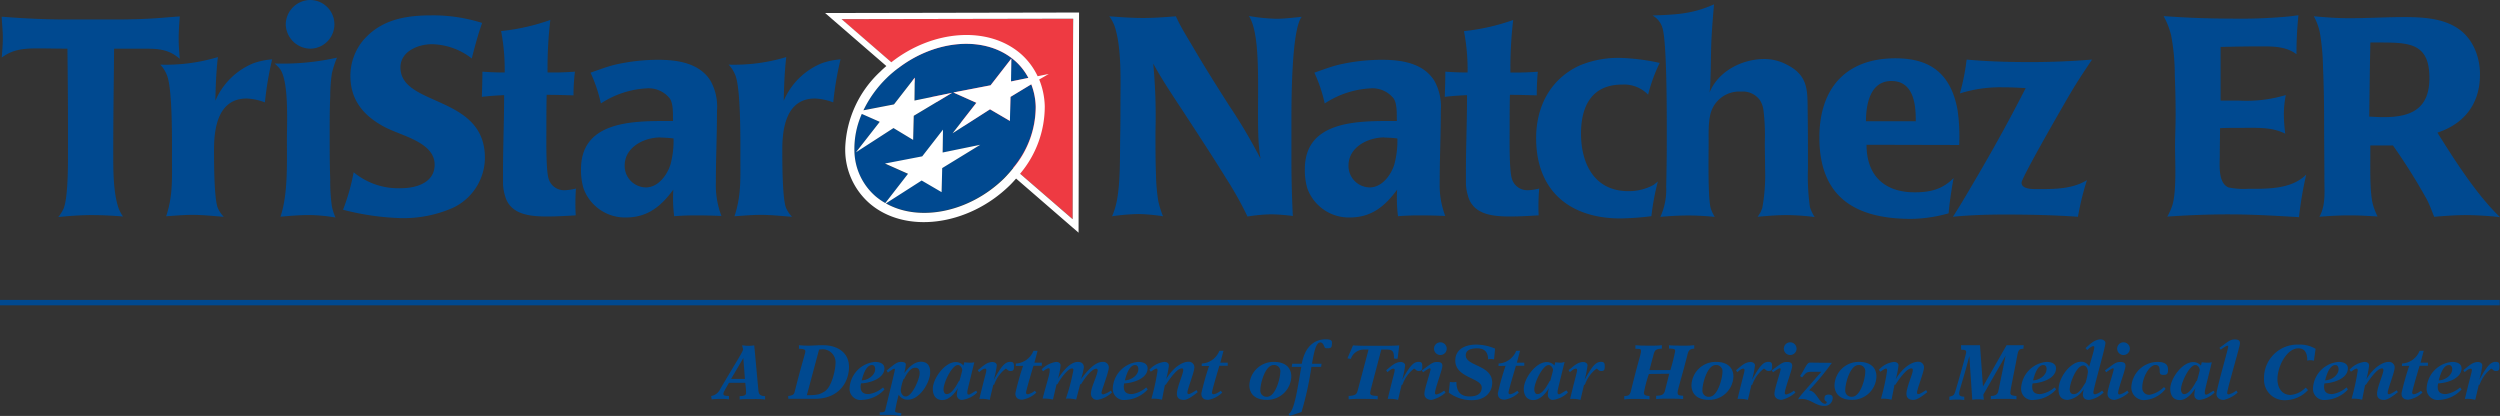 <svg xmlns="http://www.w3.org/2000/svg" viewBox="0 0 449 74.7"><rect x="0" y="0" width="449" height="74.7" fill="#333333" stroke="none"/><defs><style>.cls-1{fill:#004990;}.cls-2{fill:#ee3a42;}.cls-3{fill:#fff;}.cls-4{fill:none;stroke:#004990;stroke-miterlimit:10;stroke-width:0.97px;}</style></defs><title>TRI_H_TristarNatchezER_logo_c</title><g id="Layer_2" data-name="Layer 2"><g id="base"><path class="cls-1" d="M25.42,8.74H20.49c-.05,6.13-.15,12.21-.15,18.33,0,3.06-.05,7.23.9,10.15a6.47,6.47,0,0,0,.85,1.66c-1.86-.15-3.77-.25-5.63-.25-2,0-4,.15-6,.35a6.49,6.49,0,0,0,1-1.61c.85-2.36.75-8.79.75-11.55V22.05c0-4.42-.05-8.89-.1-13.31-1.76,0-3.57-.05-5.32-.05-2.41,0-4.52.15-6.48,1.66.1-1.21.2-2.41.2-3.62S.35,4.22.3,3c3.87.3,7.69.5,11.6.5h8.64c2.36,0,4.77-.05,7.13-.2,1.56-.1,3.06-.25,4.62-.35-.1,1.31-.2,2.66-.2,4s.1,2.41.2,3.62C30.14,8.69,28.08,8.74,25.42,8.74Z"/><path class="cls-1" d="M47.58,18.39a10.56,10.56,0,0,0-3.26-.7c-5.12,0-5.88,5.22-5.88,9.19,0,2.16,0,8.59.65,10.4a5.32,5.32,0,0,0,1.1,1.66c-1.91-.15-3.77-.35-5.68-.35-1.56,0-3.11.15-4.67.25,1.21-3.62,1.05-6.63,1.05-10.4,0-3.11.1-12.41-.9-14.92a5.85,5.85,0,0,0-1.21-1.91,32.38,32.38,0,0,0,10.35-1.36c-.3,2.61-.4,5.22-.45,7.84a12.63,12.63,0,0,1,6.83-6.73,13,13,0,0,1,3.37-.7A57.82,57.82,0,0,0,47.58,18.39Z"/><path class="cls-1" d="M59.61,13.16a28,28,0,0,0-.3,4.12c-.1,2.26-.1,4.57-.1,6.83,0,2.71,0,5.43.1,8.14a31.11,31.11,0,0,0,.3,4.82,9.43,9.43,0,0,0,.65,2,29.43,29.43,0,0,0-4.72-.45c-1.71,0-3.47.15-5.17.3,1.36-4,1.16-9.59,1.16-13.86,0-2.91.4-10.65-1.31-12.76a7.7,7.7,0,0,0-.9-.9,44.17,44.17,0,0,0,11.2-1.05A18.38,18.38,0,0,0,59.61,13.16ZM55.69,8.74a4.47,4.47,0,0,1-4.37-4.37A4.44,4.44,0,0,1,55.69,0a4.37,4.37,0,1,1,0,8.74Z"/><path class="cls-1" d="M81.35,37.32a22.14,22.14,0,0,1-9.19,1.86,46.49,46.49,0,0,1-10.55-1.51,38.18,38.18,0,0,0,1.91-6.73,12.57,12.57,0,0,0,8.54,2.86c2.71,0,6-1,6-4.22,0-4.07-6-5.17-9-6.78-3.77-2-6.13-4.82-6.13-9.19a10,10,0,0,1,2.31-6.38c3.21-3.72,7.59-4.47,12.26-4.47a29.11,29.11,0,0,1,9.09,1.36c-.75,2.11-1.31,4.22-1.86,6.38a12,12,0,0,0-7.18-2.56c-2.41,0-5.63,1.26-5.63,4.17,0,7.08,15.17,4.87,15.17,16.23A10,10,0,0,1,81.35,37.32Z"/><path class="cls-1" d="M103.4,38.68c-1.71.1-3.37.2-5.07.2-3,0-6.73-.25-7.64-3.77A8.09,8.09,0,0,1,90.34,33V31c0-4.62.2-9.29.2-13.91-1.31.05-2.66.15-4,.3.05-1.51.1-3,.1-4.52,1.31.1,2.66.15,4,.15A36.89,36.89,0,0,0,90,5.58a38.13,38.13,0,0,0,8.84-2,73.79,73.79,0,0,0-.5,9.44h1q2,0,3.92-.15Q103,15,103,17.13c-1.61-.05-3.21-.1-4.82-.1-.05,2.11-.05,4.22-.05,6.33,0,1.66-.1,7.49.45,8.89a2.88,2.88,0,0,0,2.86,1.91,8.85,8.85,0,0,0,2-.3A38.62,38.62,0,0,0,103.4,38.68Z"/><path class="cls-1" d="M125,38.68q-2,0-3.92.15a25.17,25.17,0,0,1-.15-4.77c-2.21,3-4.62,5-8.54,5a7.93,7.93,0,0,1-7.59-5.22,11.53,11.53,0,0,1-.45-3.47c0-8.49,9-8.64,15.32-8.64h1.21c-.05-1.16.1-2.91-.55-4a4.86,4.86,0,0,0-4.22-1.86,16.54,16.54,0,0,0-8.19,2.71,26.5,26.5,0,0,0-1.86-5.53c1.46-.5,2.86-1.05,4.32-1.41a34.53,34.53,0,0,1,7.89-.9c3.42,0,7.38.6,9.34,3.77a9.49,9.49,0,0,1,1.16,5.37c0,4.32-.2,8.59-.2,12.91a15.48,15.48,0,0,0,1,6Q127.28,38.68,125,38.68Zm-6.38-14c-2.91,0-6.43,1.71-6.43,5.07A3.86,3.86,0,0,0,116,33.66c2.21,0,3.82-2.21,4.42-4.12a16.31,16.31,0,0,0,.55-4.67A18.58,18.58,0,0,0,118.64,24.71Z"/><path class="cls-1" d="M149.65,18.39a10.56,10.56,0,0,0-3.27-.7c-5.12,0-5.88,5.22-5.88,9.19,0,2.16,0,8.59.65,10.4a5.34,5.34,0,0,0,1.11,1.66c-1.91-.15-3.77-.35-5.68-.35-1.56,0-3.11.15-4.67.25,1.21-3.62,1.06-6.63,1.06-10.4,0-3.11.1-12.41-.9-14.92a5.85,5.85,0,0,0-1.21-1.91,32.38,32.38,0,0,0,10.35-1.36c-.3,2.61-.4,5.22-.45,7.84a12.63,12.63,0,0,1,6.83-6.73,13,13,0,0,1,3.37-.7A57.83,57.83,0,0,0,149.65,18.39Z"/><path class="cls-2" d="M192.65,39.37c0-2.2.06-35,.06-36l-41.6.08Z"/><path class="cls-1" d="M186,19.14a12,12,0,0,0-.8-4l-3.73,2.26-.11,4.32-3.57-2.09-6.73,4.31,4.28-5.48-4.14-1.85,6.69-1.29,3.73-4.8-.06,4.11,3.12-.64a10.71,10.71,0,0,0-2.44-3.1c-5.23-4.56-14.17-3.83-20.93,1.35-.29.22-.58.45-.87.69s-.8.7-1.19,1.07a20.5,20.5,0,0,0-4.18,5.79l5.49-1.06,3.73-4.8-.05,4.11L171,16.67l-6.85,4.14L164,25.13,160.47,23l-6.73,4.31L158,21.88l-3.23-1.44A15.49,15.49,0,0,0,153.45,27a11.05,11.05,0,0,0,3.76,8.24A11.38,11.38,0,0,0,159,36.47l4.07-5.21-4.14-1.84,6.69-1.29,3.73-4.8-.06,4.11L176.06,26l-6.85,4.14-.11,4.32-3.58-2.09-6.42,4.11c5.95,3.37,14.89,1.65,21.1-4.42.38-.37.72-.76,1.07-1.14s.47-.56.7-.84A17.1,17.1,0,0,0,186,19.14Z"/><path class="cls-3" d="M193.8,2.25h-.55l-45.06.09,11,9.52c-.37.32-.73.64-1.09,1a19.66,19.66,0,0,0-6.3,13.75c0,.14,0,.29,0,.44a12.8,12.8,0,0,0,4.32,9.43c6.4,5.59,17.71,4.16,25.21-3.17.41-.4.79-.82,1.16-1.24l11.22,9.72ZM159.11,36.53l6.42-4.11,3.58,2.09.11-4.32L176.06,26l-6.76,1.39.06-4.11-3.73,4.8-6.69,1.29,4.14,1.84L159,36.47a11.38,11.38,0,0,1-1.79-1.25A11.05,11.05,0,0,1,153.45,27a15.49,15.49,0,0,1,1.33-6.54L158,21.88l-4.28,5.48L160.47,23,164,25.13l.11-4.33L171,16.67l-6.76,1.39.05-4.11-3.73,4.8-5.49,1.06A20.5,20.5,0,0,1,159.26,14c.38-.38.78-.73,1.19-1.07h0c.28-.24.57-.46.86-.68,6.77-5.19,15.71-5.92,20.95-1.36a10.71,10.71,0,0,1,2.44,3.1l-3.12.64.06-4.11-3.73,4.8-6.69,1.29,4.14,1.85-4.28,5.48,6.73-4.31,3.57,2.09.11-4.32,3.73-2.26a12,12,0,0,1,.8,4,17.1,17.1,0,0,1-4,11h0c-.23.28-.45.56-.7.84s-.69.78-1.07,1.15C174,38.18,165.06,39.9,159.11,36.53Zm33.54,2.84-9.44-8.17a18.73,18.73,0,0,0,4.43-12.11,13.56,13.56,0,0,0-1-4.81l1.72-1-2,.41a12.39,12.39,0,0,0-3-4c-5.88-5.12-15.87-4.34-23.27,1.49l-8.94-7.74,41.6-.08C192.71,4.36,192.65,37.17,192.65,39.37Z"/></g><g id="Variable"><path class="cls-1" d="M231.94,21.65V29c0,3.26.1,6.53.25,9.79a34.39,34.39,0,0,0-3.92-.3,30,30,0,0,0-4.22.4A61.72,61.72,0,0,0,220.19,32c-2.46-4-5-7.84-7.54-11.75-1.91-2.91-3.87-5.78-5.53-8.84a100.49,100.49,0,0,1,.4,12.31c0,2.61,0,5.22.1,7.84a33.66,33.66,0,0,0,.4,4.52,17.56,17.56,0,0,0,.85,2.76,32.86,32.86,0,0,0-4.42-.4,37.43,37.43,0,0,0-4.72.4,13.53,13.53,0,0,0,.85-2.76c.65-3.37.55-7.84.6-11.25.05-2,.05-4.07.05-6.08,0-4.07.25-10-1-13.91a7,7,0,0,0-1-1.91c2,.15,4.07.3,6.08.3s3.92-.15,5.88-.3C212,4.72,213,6.33,214,8c2.16,3.72,4.47,7.38,6.78,11a95,95,0,0,1,5.63,9.54c-1.26-6.08.75-21.3-2.11-25.67a32,32,0,0,0,4.92.5c1.51,0,3.06-.2,4.57-.35C231.94,5.32,231.94,18.33,231.94,21.65Z"/><path class="cls-1" d="M255,38.68q-2,0-3.92.15a25.16,25.16,0,0,1-.15-4.77c-2.21,3-4.62,5-8.54,5a7.93,7.93,0,0,1-7.59-5.22,11.52,11.52,0,0,1-.45-3.47c0-8.49,9-8.64,15.32-8.64h1.21c-.05-1.16.1-2.91-.55-4a4.86,4.86,0,0,0-4.22-1.86,16.54,16.54,0,0,0-8.19,2.71,26.49,26.49,0,0,0-1.86-5.53c1.46-.5,2.86-1.05,4.32-1.41a34.53,34.53,0,0,1,7.89-.9c3.42,0,7.38.6,9.34,3.77a9.49,9.49,0,0,1,1.16,5.37c0,4.32-.2,8.59-.2,12.91a15.49,15.49,0,0,0,1,6Q257.29,38.68,255,38.68Zm-6.38-14c-2.91,0-6.43,1.71-6.43,5.07A3.86,3.86,0,0,0,246,33.66c2.21,0,3.82-2.21,4.42-4.12a16.31,16.31,0,0,0,.55-4.67A18.58,18.58,0,0,0,248.65,24.71Z"/><path class="cls-1" d="M276.34,38.68c-1.71.1-3.37.2-5.07.2-3,0-6.73-.25-7.64-3.77a8.09,8.09,0,0,1-.35-2.16V31c0-4.62.2-9.29.2-13.91-1.31.05-2.66.15-4,.3.05-1.51.1-3,.1-4.52,1.31.1,2.66.15,4,.15a36.89,36.89,0,0,0-.65-7.43,38.12,38.12,0,0,0,8.84-2,73.87,73.87,0,0,0-.5,9.44h1q2,0,3.92-.15Q276,15,276,17.13c-1.61-.05-3.21-.1-4.82-.1-.05,2.11-.05,4.22-.05,6.33,0,1.66-.1,7.49.45,8.89a2.88,2.88,0,0,0,2.86,1.91,8.84,8.84,0,0,0,2-.3A38.52,38.52,0,0,0,276.34,38.68Z"/><path class="cls-1" d="M296,17a6,6,0,0,0-4.67-1.81c-5.48,0-7.38,3.92-7.38,8.79,0,5.43,2.41,10.35,8.49,10.35A9.23,9.23,0,0,0,297,33.2l.75-.6a43.81,43.81,0,0,0-1.16,6.23,50.18,50.18,0,0,1-5.53.4c-9.19,0-15.17-5-15.17-14.42,0-5.68,2.56-10.65,7.84-13.06A18,18,0,0,1,291,10.4a37.47,37.47,0,0,1,7.08.9A29,29,0,0,0,296,17Z"/><path class="cls-1" d="M320.88,38.63c-1.76,0-3.47.15-5.22.3a5,5,0,0,0,.85-1.61,32.72,32.72,0,0,0,.5-7c0-1.61-.05-3.21-.05-4.82a37.17,37.17,0,0,0-.25-5.78,4.4,4.4,0,0,0-.65-1.76,3.78,3.78,0,0,0-3.37-1.51,5.32,5.32,0,0,0-5.22,3.21c-.7,1.61-.6,4.12-.6,5.88,0,2.31-.15,9.8.35,11.75a6.2,6.2,0,0,0,.75,1.66c-1.61-.15-3.16-.25-4.77-.25s-3.37.1-5,.25a11.78,11.78,0,0,0,1.05-5.43c.05-2.46.1-4.87.1-7.33,0-3.67.1-18.69-.8-21.25a3.75,3.75,0,0,0-1.76-2.16c4.22-.15,7.13-.25,11.05-2-.15,1.71-.3,3.47-.4,5.17-.15,2.31-.15,4.62-.2,6.93-.05,1.26-.05,2.51-.2,3.72,1.56-3.82,5.83-6,9.85-6a8.61,8.61,0,0,1,4,1c4,2,3.72,4.82,3.77,8.64.05,3.37.05,6.68.05,10a39.59,39.59,0,0,0,.35,6.93,7.5,7.5,0,0,0,.85,1.81A42.23,42.23,0,0,0,320.88,38.63Z"/><path class="cls-1" d="M335.23,26c0,5.53,3.21,8.54,8.64,8.54,2.86,0,5-.55,7-2.56-.4,2.11-.7,4.17-.9,6.33a25.63,25.63,0,0,1-6.73,1c-9.95,0-16.48-3.82-16.48-14.62,0-8.79,4.72-14.22,13.66-14.22,6.33,0,9.95,2.81,11.15,9.24a33.22,33.22,0,0,1,.3,6.33Zm8.84-4.57c0-3-.55-6.88-4.37-6.88s-4.57,4.17-4.57,7.23h8.94Z"/><path class="cls-1" d="M372.46,15.72c-1.16,1.91-9.39,16.17-9.39,17.08,0,1.26,2.21,1.16,3,1.16,3,0,6.13,0,8.74-1.61a50.22,50.22,0,0,0-1.61,6.58c-4.37-.3-8.74-.4-13.16-.4-3.11,0-6.23.1-9.29.4,1.51-2.36,2.91-4.77,4.32-7.18,3.06-5.22,6-10.55,8.74-15.92-1.41-.1-2.86-.15-4.27-.15A23.81,23.81,0,0,0,352,16.78a40.76,40.76,0,0,0,1.21-6.08c3.82.35,7.64.45,11.45.45S372,11,375.73,10.7C374.62,12.36,373.52,14,372.46,15.72Z"/><path class="cls-1" d="M412.9,39c-4.22-.25-8.44-.5-12.66-.5-3.67,0-7.33.15-11,.4a9.84,9.84,0,0,0,.9-2c.8-2.46.5-8,.5-10.45,0-2,.1-3.87.1-5.83q0-3.54-.15-7.08a38.22,38.22,0,0,0-.65-7.18,13.81,13.81,0,0,0-1.36-3.47q6,.45,12.06.45a93,93,0,0,0,10.6-.4c.5-.05,1.05-.15,1.56-.2a64.89,64.89,0,0,0-.35,7c-1.91-1.46-4.37-1.41-6.63-1.41s-4.67.05-7,.1v9.64h3.37a24.5,24.5,0,0,0,8.34-1,18.53,18.53,0,0,0-.35,3.32,29,29,0,0,0,.25,3.62c-2.36-1.21-5.07-1.05-7.64-1.05-1.36,0-2.71,0-4.07.05,0,1.66-.05,3.32-.05,4.92s-.35,4.92,1.56,5.73a13.92,13.92,0,0,0,3.57.25c3.47,0,7.74.1,10.4-2.56A64.64,64.64,0,0,0,412.9,39Z"/><path class="cls-1" d="M443,38.63c-2,0-3.87.15-5.83.3-.4-1.05-.8-2.11-1.31-3.11a108,108,0,0,0-6.08-9.69h-4.07v2c0,2.26-.1,6.38.45,8.54a11.87,11.87,0,0,0,.85,2.21c-1.66-.1-3.26-.2-4.92-.2-1.86,0-3.72.1-5.53.25,1.16-2,.9-4.57.9-6.78,0-3.32-.05-6.68-.05-10s-.05-6.78-.2-10.15a40.77,40.77,0,0,0-.55-6.08,10.55,10.55,0,0,0-1.1-3c2.11.2,4.22.35,6.38.35,3.31,0,6.58-.2,9.9-.2,4.92,0,10.2.5,12.56,5.58a11.11,11.11,0,0,1,1,4.77c0,5.17-2.76,8.79-7.64,10.4C440.86,28.78,444.83,35,449,39A59.62,59.62,0,0,0,443,38.63Zm-14.87-31h-2.41c-.1,4.42-.15,8.89-.2,13.31.85.05,1.76.1,2.61.1,4.92,0,8.19-1.51,8.19-7C436.34,8.14,433.18,7.64,428.15,7.64Z"/><line class="cls-4" y1="54.35" x2="448.95" y2="54.35"/></g><g id="facility_of_options" data-name="facility of options"><path class="cls-1" d="M127.73,71.12a2.16,2.16,0,0,0,1.6-1.21c2.18-3.74,4.13-6.79,4.13-7.13a4.63,4.63,0,0,0-.19-.75c.29,0,.72.08,1.08.08a8.64,8.64,0,0,0,1.11-.08c.24,2.5.61,6.61.75,8.11.06.58.25,1,1.2,1v.61a16.23,16.23,0,0,0-2-.08c-1.18,0-2.07,0-2.57.08v-.61c1,0,1.15-.25,1.15-.64,0-.58-.08-1.15-.14-1.75h-2.93c-.85,1.5-1,1.71-1,2s.28.35,1,.37v.61a7.31,7.31,0,0,0-1.36-.08,12.41,12.41,0,0,0-1.74.08Zm6.06-3.06-.29-3.75h0l-2.2,3.75Z"/><path class="cls-1" d="M141.56,71.12c.78-.07,1.06-.31,1.15-.7,1.35-5.39,1.93-6.92,1.93-7.34,0-.22-.15-.44-1.15-.44V62c.71.06,1.21.08,1.79.08s1.39-.08,2.5-.08c2.78,0,4.7,1.44,4.7,3.88,0,2.88-1.92,5.74-6.09,5.74h-1.75c-1.07,0-1.81,0-2.29,0s-.72,0-.76,0h0Zm3.35-.14c2,0,2.38-.19,3.14-.64,1.38-.81,2-4.06,2-5a2.33,2.33,0,0,0-2.24-2.61,5.37,5.37,0,0,0-.71.06Z"/><path class="cls-1" d="M158.86,69.94a5.72,5.72,0,0,1-3.95,1.88,2,2,0,0,1-2.32-2.18A5,5,0,0,1,157.16,65c1,0,1.68.39,1.68,1.15,0,1.85-2.64,2.65-4.2,2.71a2.8,2.8,0,0,0-.08.6c0,.9.44,1.32,1.46,1.32a4.94,4.94,0,0,0,2.57-1.2Zm-2.24-4.38c-1.13,0-1.64,1.93-1.86,2.75,1.07,0,2.42-.89,2.42-2C157.18,65.84,157,65.57,156.62,65.56Z"/><path class="cls-1" d="M158,74.06c.75,0,.93-.08,1-.44.15-.64,1.72-7,1.72-7.2s0-.19-.14-.19-.51.25-1.11.68l-.24-.35c1.33-1.08,1.83-1.56,2.56-1.56s.89.22.89.47a7.32,7.32,0,0,1-.29,1.56l0,0c.72-.94,1.74-2.06,3-2.06s1.67.82,1.67,1.9c0,1.82-1.88,4.91-4,4.91a1.78,1.78,0,0,1-1.65-.9,28.75,28.75,0,0,0-.65,2.92c0,.25.18.32,1.13.4l-.07.47h0c-.13,0-.39,0-.76-.08a12,12,0,0,0-1.39-.08H158Zm4.29-6a7.83,7.83,0,0,0-.51,2c0,.53.33,1.15.89,1.15,1.17,0,2.5-3.2,2.5-4.17,0-.63-.22-1-.78-1-.86,0-1.45.94-2,2Z"/><path class="cls-1" d="M175.5,70.49a4.7,4.7,0,0,1-2.64,1.32.88.88,0,0,1-1-1,4.26,4.26,0,0,1,.21-1.14l0,0c-.6,1-1.63,2.18-2.83,2.18s-1.71-.9-1.71-2c0-1.85,2.14-4.82,4.11-4.82a1.79,1.79,0,0,1,1.4.63l.15-.6a8,8,0,0,0,1.06.08,3,3,0,0,0,.74-.08c-1.13,4.64-1.26,5-1.26,5.46,0,.26.07.35.29.35s.74-.42,1.31-.7Zm-3.15-2.15c.15-.64.47-1.67.47-1.9s-.26-.88-.78-.88c-1.08,0-2.58,3.17-2.58,4.36,0,.44.17.86.57.86.57,0,1.26-.58,2.17-2.31Z"/><path class="cls-1" d="M178.39,69.12l-.64,2.7a5.36,5.36,0,0,0-1.86-.17c1-4.14,1.25-4.81,1.25-5.14,0-.12,0-.3-.18-.3-.35,0-.63.22-1.11.63l-.24-.36c.86-.63,1.56-1.46,2.65-1.46.33,0,.76.19.76.61a15.48,15.48,0,0,1-.54,2.6l0,0c1.32-2.38,2-3.24,2.93-3.24.61,0,.7.22.7.83s-.1.81-.64.81-.58-.42-.85-.42a6.19,6.19,0,0,0-2.07,2.88Z"/><path class="cls-1" d="M182.44,65.73v-.44A3.6,3.6,0,0,0,185.61,63h.74l-.57,2.13h1.33v.56h-1.5c-.12.42-1.33,4.42-1.33,4.81,0,.24.13.31.35.31a3.22,3.22,0,0,0,1.22-.63l.28.32a4.74,4.74,0,0,1-2.53,1.28c-.78,0-1.24-.33-1.24-1.15a47.57,47.57,0,0,1,1.39-4.93Z"/><path class="cls-1" d="M194,69l-.72,2.76a6.14,6.14,0,0,0-1.85-.17,34.32,34.32,0,0,0,1.36-5.17.26.26,0,0,0-.29-.25c-.74,0-2.25,2.13-2.56,2.81l-.19.06-.64,2.72a6.79,6.79,0,0,0-1.86-.17c1.07-4,1.28-4.36,1.28-5.2,0-.17-.08-.25-.21-.25-.28,0-.79.4-1,.54l-.24-.35A4.71,4.71,0,0,1,189.66,65c.47,0,.82.19.82.64A11,11,0,0,1,190,68l0,0c.75-1.1,2.11-3,3.58-3,.68,0,1.08.32,1.08,1a12.19,12.19,0,0,1-.53,2.1l0,0C194.93,67.06,196.5,65,198,65a1,1,0,0,1,1.14,1c0,.82-1.31,4.13-1.31,4.52a.29.29,0,0,0,.32.31,4.21,4.21,0,0,0,1.35-.67l.22.32a5,5,0,0,1-2.57,1.32,1.08,1.08,0,0,1-1.21-1.22c0-1,1.2-3.26,1.2-4.11a.27.27,0,0,0-.26-.25c-.68,0-1.88,1.36-2.71,2.78Z"/><path class="cls-1" d="M206.13,69.94a5.72,5.72,0,0,1-3.95,1.88,2,2,0,0,1-2.32-2.18A5,5,0,0,1,204.43,65c1,0,1.68.39,1.68,1.15,0,1.85-2.64,2.65-4.2,2.71a2.8,2.8,0,0,0-.08.6c0,.9.44,1.32,1.46,1.32a4.94,4.94,0,0,0,2.57-1.2Zm-2.24-4.38c-1.13,0-1.64,1.93-1.86,2.75,1.07,0,2.42-.89,2.42-2C204.45,65.84,204.23,65.57,203.89,65.56Z"/><path class="cls-1" d="M215.11,70.44c-.63.47-1.7,1.38-2.49,1.38s-1.25-.33-1.25-1.08c0-1.2,1.14-3.58,1.14-4.25,0-.25-.12-.33-.25-.33-.63,0-1.57.95-2.89,2.95l-.15,0-.53,2.68a5.78,5.78,0,0,0-1.9-.17,39.66,39.66,0,0,0,1.1-5c0-.24,0-.42-.22-.42s-.68.38-1,.56l-.24-.35A4.26,4.26,0,0,1,209.1,65c.53,0,.83.25.83.65a15.3,15.3,0,0,1-.5,2.47l0,0c1.25-2.13,2.92-3.15,4-3.15a1,1,0,0,1,1.08,1c0,.86-1.25,3.89-1.25,4.53,0,.17.06.28.25.28s.65-.25,1.38-.72Z"/><path class="cls-1" d="M215.83,65.73v-.44A3.6,3.6,0,0,0,219,63h.74l-.57,2.13h1.33v.56H219c-.12.42-1.33,4.42-1.33,4.81,0,.24.13.31.35.31a3.22,3.22,0,0,0,1.22-.63l.28.32A4.74,4.74,0,0,1,217,71.81c-.78,0-1.24-.33-1.24-1.15a47.44,47.44,0,0,1,1.39-4.93Z"/><path class="cls-1" d="M224.39,69.17A4.33,4.33,0,0,1,228.85,65c1.74,0,3.07.83,3.07,2.64a4.33,4.33,0,0,1-4.46,4.17C225.72,71.81,224.39,71,224.39,69.17Zm5.56-2.36a1.11,1.11,0,0,0-1.2-1.25c-1.53,0-2.39,3.32-2.39,4.45a1.11,1.11,0,0,0,1.2,1.25C229.08,71.26,229.94,67.94,229.94,66.81Z"/><path class="cls-1" d="M231.61,74.7l-.18-.36c1.14-.5,1.75-5.64,2.29-8.45H232l.08-.56h1.72c.53-2.95,2.17-4.39,4.29-4.39.76,0,1.13.14,1.13.53,0,.93-.1,1.08-.79,1.08-.26,0-.43,0-.51-.15s-.29-.9-.78-.9c-.72,0-1.06,1.25-1.51,3.83h1.72l-.08.56h-1.74A56.3,56.3,0,0,1,233.75,74Z"/><path class="cls-1" d="M251,64.45l-.64-.06c0-1.17-.17-1.61-1.28-1.61h-1c-1.82,6.95-2,7.5-2,7.82s.25.49,1.35.51v.61c-.57-.06-1.57-.08-2.92-.08a20.67,20.67,0,0,0-2.29.08v-.61c1.38-.06,1.47-.42,1.65-1.08l1.92-7.25h-.93a2.46,2.46,0,0,0-2.25,1.68l-.61-.1,1-2.33c1.13.08,2.14.08,3.92.08s3.4,0,4.39-.08Z"/><path class="cls-1" d="M251.73,69.12l-.64,2.7a5.36,5.36,0,0,0-1.86-.17c1-4.14,1.25-4.81,1.25-5.14,0-.12,0-.3-.18-.3-.35,0-.63.22-1.11.63l-.24-.36c.86-.63,1.56-1.46,2.65-1.46.33,0,.76.19.76.61a15.48,15.48,0,0,1-.54,2.6l0,0c1.32-2.38,2-3.24,2.93-3.24.61,0,.69.22.69.83s-.1.81-.64.81-.58-.42-.85-.42a6.19,6.19,0,0,0-2.07,2.88Z"/><path class="cls-1" d="M255.37,66.52c1.54-1.1,1.88-1.51,2.75-1.51.63,0,.93.19.93.71,0,.68-1.33,4.1-1.33,4.85a.26.26,0,0,0,.29.28,4,4,0,0,0,1.36-.7l.25.36a5.75,5.75,0,0,1-2.49,1.31c-.83,0-1.31-.44-1.31-1.08,0-.89,1.11-4,1.11-4.42,0-.07,0-.17-.14-.17s-.53.22-1.21.71Zm4.46-3.9a1.14,1.14,0,1,1-1.14-1.14A1.14,1.14,0,0,1,259.83,62.61Z"/><path class="cls-1" d="M260.4,68.59a3.2,3.2,0,0,0,.6.06,3.72,3.72,0,0,0,.57-.06c0,1.65.68,2.61,2.35,2.61,1.39,0,2.2-.5,2.2-1.6,0-1.75-4.75-1.71-4.75-4.85,0-1.89,1.58-2.86,3.77-2.86a8.84,8.84,0,0,1,3.38.72l-.19,1.95a1.6,1.6,0,0,0-.56-.08,1.41,1.41,0,0,0-.51.08c0-1.39-.71-2-1.93-2-1.42,0-2.08.44-2.08,1.25,0,2,4.75,1.68,4.75,4.92,0,1.81-1.39,3.14-3.59,3.14a6.79,6.79,0,0,1-4.21-1.36Z"/><path class="cls-1" d="M269.14,65.73v-.44A3.6,3.6,0,0,0,272.31,63H273l-.57,2.13h1.33v.56h-1.5c-.12.42-1.33,4.42-1.33,4.81,0,.24.13.31.35.31a3.22,3.22,0,0,0,1.22-.63l.28.32a4.74,4.74,0,0,1-2.53,1.28c-.78,0-1.24-.33-1.24-1.15a47.44,47.44,0,0,1,1.39-4.93Z"/><path class="cls-1" d="M281.6,70.49A4.7,4.7,0,0,1,279,71.81a.88.88,0,0,1-1-1,4.26,4.26,0,0,1,.21-1.14l0,0c-.6,1-1.63,2.18-2.83,2.18s-1.71-.9-1.71-2c0-1.85,2.14-4.82,4.11-4.82a1.79,1.79,0,0,1,1.4.63l.15-.6a8,8,0,0,0,1.06.08A3,3,0,0,0,281,65c-1.13,4.64-1.26,5-1.26,5.46,0,.26.07.35.29.35s.74-.42,1.31-.7Zm-3.15-2.15c.15-.64.47-1.67.47-1.9s-.27-.88-.78-.88c-1.08,0-2.58,3.17-2.58,4.36,0,.44.17.86.57.86.57,0,1.26-.58,2.17-2.31Z"/><path class="cls-1" d="M284.49,69.12l-.64,2.7a5.36,5.36,0,0,0-1.86-.17c1-4.14,1.25-4.81,1.25-5.14,0-.12,0-.3-.18-.3-.35,0-.63.22-1.11.63l-.24-.36c.86-.63,1.56-1.46,2.65-1.46.33,0,.76.19.76.61a15.41,15.41,0,0,1-.54,2.6l0,0c1.32-2.38,2-3.24,2.93-3.24.61,0,.7.22.7.83s-.1.81-.64.81-.58-.42-.85-.42a6.18,6.18,0,0,0-2.07,2.88Z"/><path class="cls-1" d="M296.14,67.17a21.94,21.94,0,0,0-.89,3.35c0,.36.15.57,1,.6v.61c-.49-.06-1.36-.08-2.53-.08a15.32,15.32,0,0,0-2,.08v-.61c.74,0,1-.15,1.19-.88,1.21-5,1.81-6.66,1.81-7.13s-.1-.44-1-.47V62c.51.06,1.43.08,2.67.08a17.19,17.19,0,0,0,2.08-.08v.61c-1,.06-1.27.24-1.47,1l-.76,2.85H300a33.7,33.7,0,0,0,.86-3.39c0-.35-.1-.44-1.11-.47V62c.49.06,1.36.08,2.54.08a15.77,15.77,0,0,0,2-.08v.61c-.72.06-1,.24-1.2,1-.93,3.71-1.79,6.38-1.79,6.86s.15.57,1,.6v.61c-.53-.06-1.46-.08-2.72-.08a18,18,0,0,0-2.14.08v-.61c.88,0,1.4-.15,1.58-.88l.78-3.07Z"/><path class="cls-1" d="M303.79,69.17A4.33,4.33,0,0,1,308.25,65c1.74,0,3.07.83,3.07,2.64a4.33,4.33,0,0,1-4.46,4.17C305.13,71.81,303.79,71,303.79,69.17Zm5.56-2.36a1.11,1.11,0,0,0-1.2-1.25c-1.53,0-2.39,3.32-2.39,4.45A1.11,1.11,0,0,0,307,71.26C308.49,71.26,309.35,67.94,309.35,66.81Z"/><path class="cls-1" d="M314.56,69.12l-.64,2.7a5.36,5.36,0,0,0-1.86-.17c1-4.14,1.25-4.81,1.25-5.14,0-.12,0-.3-.18-.3-.35,0-.63.22-1.11.63l-.24-.36c.86-.63,1.56-1.46,2.65-1.46.33,0,.76.19.76.61a15.45,15.45,0,0,1-.54,2.6l0,0c1.32-2.38,2-3.24,2.93-3.24.61,0,.69.22.69.83s-.1.81-.64.81-.58-.42-.85-.42a6.19,6.19,0,0,0-2.07,2.88Z"/><path class="cls-1" d="M318.2,66.52c1.54-1.1,1.88-1.51,2.75-1.51.63,0,.93.19.93.71,0,.68-1.33,4.1-1.33,4.85a.26.26,0,0,0,.29.28,4,4,0,0,0,1.36-.7l.25.36A5.75,5.75,0,0,1,320,71.81c-.83,0-1.31-.44-1.31-1.08,0-.89,1.11-4,1.11-4.42,0-.07,0-.17-.14-.17s-.53.22-1.21.71Zm4.46-3.9a1.14,1.14,0,1,1-1.14-1.14A1.14,1.14,0,0,1,322.66,62.61Z"/><path class="cls-1" d="M329,65.17a48.41,48.41,0,0,1-4.1,4.95c1.38.1,1.82,2.39,2.89,2.39a.27.27,0,0,0,.29-.26c0-.24-.4-.11-.4-.68,0-.42.13-.7.75-.7.4,0,.72.13.72.61a1.43,1.43,0,0,1-1.54,1.42c-1.52,0-2.42-1.25-4-1.25a1.9,1.9,0,0,0-.65.08v-.06c.32-.57.85-1.1,4.15-4.89h-1.75c-.89,0-1,.14-1.71,1l-.36-.24c.79-1.14,1.21-2.42,1.74-2.42Z"/><path class="cls-1" d="M329.48,69.17A4.33,4.33,0,0,1,333.94,65c1.74,0,3.07.83,3.07,2.64a4.33,4.33,0,0,1-4.46,4.17C330.82,71.81,329.48,71,329.48,69.17ZM335,66.81a1.11,1.11,0,0,0-1.2-1.25c-1.53,0-2.39,3.32-2.39,4.45a1.11,1.11,0,0,0,1.2,1.25C334.18,71.26,335,67.94,335,66.81Z"/><path class="cls-1" d="M346.14,70.44c-.63.47-1.7,1.38-2.49,1.38s-1.25-.33-1.25-1.08c0-1.2,1.14-3.58,1.14-4.25,0-.25-.12-.33-.25-.33-.63,0-1.57.95-2.89,2.95l-.15,0-.53,2.68a5.78,5.78,0,0,0-1.9-.17,39.74,39.74,0,0,0,1.1-5c0-.24,0-.42-.22-.42s-.68.38-1,.56l-.24-.35A4.26,4.26,0,0,1,340.14,65c.53,0,.83.25.83.65a15.19,15.19,0,0,1-.5,2.47l0,0c1.25-2.13,2.92-3.15,4-3.15a1,1,0,0,1,1.08,1c0,.86-1.25,3.89-1.25,4.53,0,.17.05.28.25.28s.65-.25,1.38-.72Z"/><path class="cls-1" d="M363.4,62.64c-.7,0-.9.19-1.07,1.08-.88,4.64-1.27,6.23-1.27,6.86,0,.31.25.5,1.1.53v.61a16.5,16.5,0,0,0-2-.08c-1.21,0-2.11,0-2.61.08v-.61c1,0,1.25-.42,1.35-.86l1.31-6.38,0,0-4,7,.08.93a5.19,5.19,0,0,0-1.07-.08,4.74,4.74,0,0,0-1,.08l-.53-7.85,0,0c-1.08,4.22-1.83,6.14-1.83,6.73,0,.28.14.56.92.56v.61a5.44,5.44,0,0,0-1.17-.08,9.32,9.32,0,0,0-1.5.08v-.61c.74-.14.86-.31,1.08-1s1.94-6.64,1.94-7-.22-.42-.92-.44V62h0l.64,0c.29,0,.65,0,1,0h1.76l.53,7.42h0l4.24-7.42h1.5c.38,0,.7,0,1,0l.58,0h0Z"/><path class="cls-1" d="M369.28,69.94a5.72,5.72,0,0,1-3.95,1.88A2,2,0,0,1,363,69.63,5,5,0,0,1,367.58,65c1,0,1.68.39,1.68,1.15,0,1.85-2.64,2.65-4.2,2.71a2.8,2.8,0,0,0-.08.6c0,.9.44,1.32,1.46,1.32a4.94,4.94,0,0,0,2.57-1.2ZM367,65.56c-1.13,0-1.64,1.93-1.86,2.75,1.07,0,2.42-.89,2.42-2C367.6,65.84,367.38,65.57,367,65.56Z"/><path class="cls-1" d="M374.57,62.52c.76-.7,1.67-1.57,2.72-1.57.33,0,.85.22.85.64,0,.76-2.17,8.23-2.17,8.88,0,.22.08.35.33.35a3,3,0,0,0,1.24-.68l.28.35a4.84,4.84,0,0,1-2.6,1.33c-.72,0-1.14-.32-1.14-1a6.13,6.13,0,0,1,.19-1l0,0a4,4,0,0,1-2.9,2c-1.25,0-1.65-.81-1.65-1.85,0-2.26,2.2-5,4-5a1.54,1.54,0,0,1,1.5.92c.12-.58.92-3,.92-3.53,0-.13-.06-.19-.17-.19-.39,0-.89.51-1.11.69Zm0,6.21a11,11,0,0,0,.42-1.92c0-.49-.25-1.17-.83-1.17-1.24,0-2.44,3.22-2.44,4.27,0,.53.21.88.72.88,1,0,1.68-1.43,2-1.89Z"/><path class="cls-1" d="M378.06,66.52c1.54-1.1,1.88-1.51,2.75-1.51.63,0,.93.19.93.71,0,.68-1.33,4.1-1.33,4.85a.26.26,0,0,0,.29.28,4,4,0,0,0,1.36-.7l.25.36a5.75,5.75,0,0,1-2.49,1.31c-.83,0-1.31-.44-1.31-1.08,0-.89,1.11-4,1.11-4.42,0-.07,0-.17-.14-.17s-.53.22-1.21.71Zm4.46-3.9a1.14,1.14,0,1,1-1.14-1.14A1.14,1.14,0,0,1,382.52,62.61Z"/><path class="cls-1" d="M388.94,69.84a5.26,5.26,0,0,1-3.59,2,2.26,2.26,0,0,1-2.56-2.35A4.76,4.76,0,0,1,387.45,65c1.21,0,1.93.33,1.93,1.39,0,.67-.15.94-.74.94s-.76-.11-.76-.72-.13-1.06-.74-1.06c-1.15,0-2.38,2.28-2.38,4a1.21,1.21,0,0,0,1.33,1.35,4.91,4.91,0,0,0,2.56-1.39Z"/><path class="cls-1" d="M397.75,70.49a4.7,4.7,0,0,1-2.64,1.32.88.88,0,0,1-1-1,4.26,4.26,0,0,1,.21-1.14l0,0c-.6,1-1.63,2.18-2.83,2.18s-1.71-.9-1.71-2c0-1.85,2.14-4.82,4.11-4.82a1.79,1.79,0,0,1,1.4.63l.15-.6a8,8,0,0,0,1.06.08,3,3,0,0,0,.74-.08c-1.13,4.64-1.26,5-1.26,5.46,0,.26.07.35.29.35s.74-.42,1.3-.7Zm-3.15-2.15c.15-.64.47-1.67.47-1.9s-.26-.88-.78-.88c-1.08,0-2.58,3.17-2.58,4.36,0,.44.17.86.57.86.57,0,1.27-.58,2.17-2.31Z"/><path class="cls-1" d="M401.88,70.51a5.75,5.75,0,0,1-2.49,1.31c-.83,0-1.31-.44-1.31-1.08,0-.89,2.11-8.09,2.11-8.48,0-.07,0-.17-.14-.17s-.53.22-1.21.71l-.22-.33c1.54-1.1,1.88-1.51,2.75-1.51.63,0,.93.2.93.71S400,69.92,400,70.56a.26.26,0,0,0,.29.28,4,4,0,0,0,1.36-.7Z"/><path class="cls-1" d="M415.58,64.78a2.84,2.84,0,0,0-.69-.08,1.56,1.56,0,0,0-.5.08c0-1.33-.39-2.22-1.61-2.22-2.06,0-3.75,3.22-3.75,5.52,0,1.6.81,2.85,2.36,2.85a4.27,4.27,0,0,0,2.71-1.32l.42.44a5.6,5.6,0,0,1-4,1.82,3.66,3.66,0,0,1-3.9-3.77,6,6,0,0,1,6.2-6.21,5.52,5.52,0,0,1,3.06.76Z"/><path class="cls-1" d="M421.69,69.94a5.72,5.72,0,0,1-3.95,1.88,2,2,0,0,1-2.32-2.18A5,5,0,0,1,420,65c1,0,1.68.39,1.68,1.15,0,1.85-2.64,2.65-4.2,2.71a2.8,2.8,0,0,0-.08.6c0,.9.44,1.32,1.46,1.32a5,5,0,0,0,2.57-1.2Zm-2.24-4.38c-1.13,0-1.64,1.93-1.86,2.75,1.07,0,2.42-.89,2.42-2C420,65.84,419.79,65.57,419.45,65.56Z"/><path class="cls-1" d="M430.66,70.44c-.63.47-1.7,1.38-2.49,1.38s-1.25-.33-1.25-1.08c0-1.2,1.14-3.58,1.14-4.25,0-.25-.13-.33-.25-.33-.63,0-1.57.95-2.89,2.95l-.15,0-.53,2.68a5.78,5.78,0,0,0-1.9-.17,39.75,39.75,0,0,0,1.1-5c0-.24,0-.42-.22-.42s-.68.38-1,.56l-.24-.35A4.26,4.26,0,0,1,424.66,65c.53,0,.83.25.83.65a15.3,15.3,0,0,1-.5,2.47l0,0C426.27,66,427.94,65,429,65a1,1,0,0,1,1.08,1c0,.86-1.25,3.89-1.25,4.53,0,.17.06.28.25.28s.65-.25,1.38-.72Z"/><path class="cls-1" d="M431.39,65.73v-.44A3.6,3.6,0,0,0,434.56,63h.74l-.57,2.13h1.33v.56h-1.5c-.13.42-1.33,4.42-1.33,4.81,0,.24.12.31.35.31a3.21,3.21,0,0,0,1.22-.63l.28.32a4.74,4.74,0,0,1-2.53,1.28c-.78,0-1.24-.33-1.24-1.15a47.44,47.44,0,0,1,1.39-4.93Z"/><path class="cls-1" d="M442.1,69.94a5.72,5.72,0,0,1-3.95,1.88,2,2,0,0,1-2.32-2.18A5,5,0,0,1,440.41,65c1,0,1.68.39,1.68,1.15,0,1.85-2.64,2.65-4.2,2.71a2.8,2.8,0,0,0-.08.6c0,.9.44,1.32,1.46,1.32a4.94,4.94,0,0,0,2.57-1.2Zm-2.24-4.38c-1.13,0-1.64,1.93-1.86,2.75,1.07,0,2.42-.89,2.42-2C440.42,65.84,440.2,65.57,439.86,65.56Z"/><path class="cls-1" d="M445.19,69.12l-.64,2.7a5.36,5.36,0,0,0-1.86-.17c1-4.14,1.25-4.81,1.25-5.14,0-.12,0-.3-.18-.3-.35,0-.63.22-1.11.63l-.24-.36c.86-.63,1.56-1.46,2.65-1.46.33,0,.76.19.76.61a15.46,15.46,0,0,1-.54,2.6l0,0c1.32-2.38,2-3.24,2.93-3.24.61,0,.69.22.69.83s-.1.81-.64.81-.58-.42-.85-.42a6.19,6.19,0,0,0-2.07,2.88Z"/></g></g></svg>